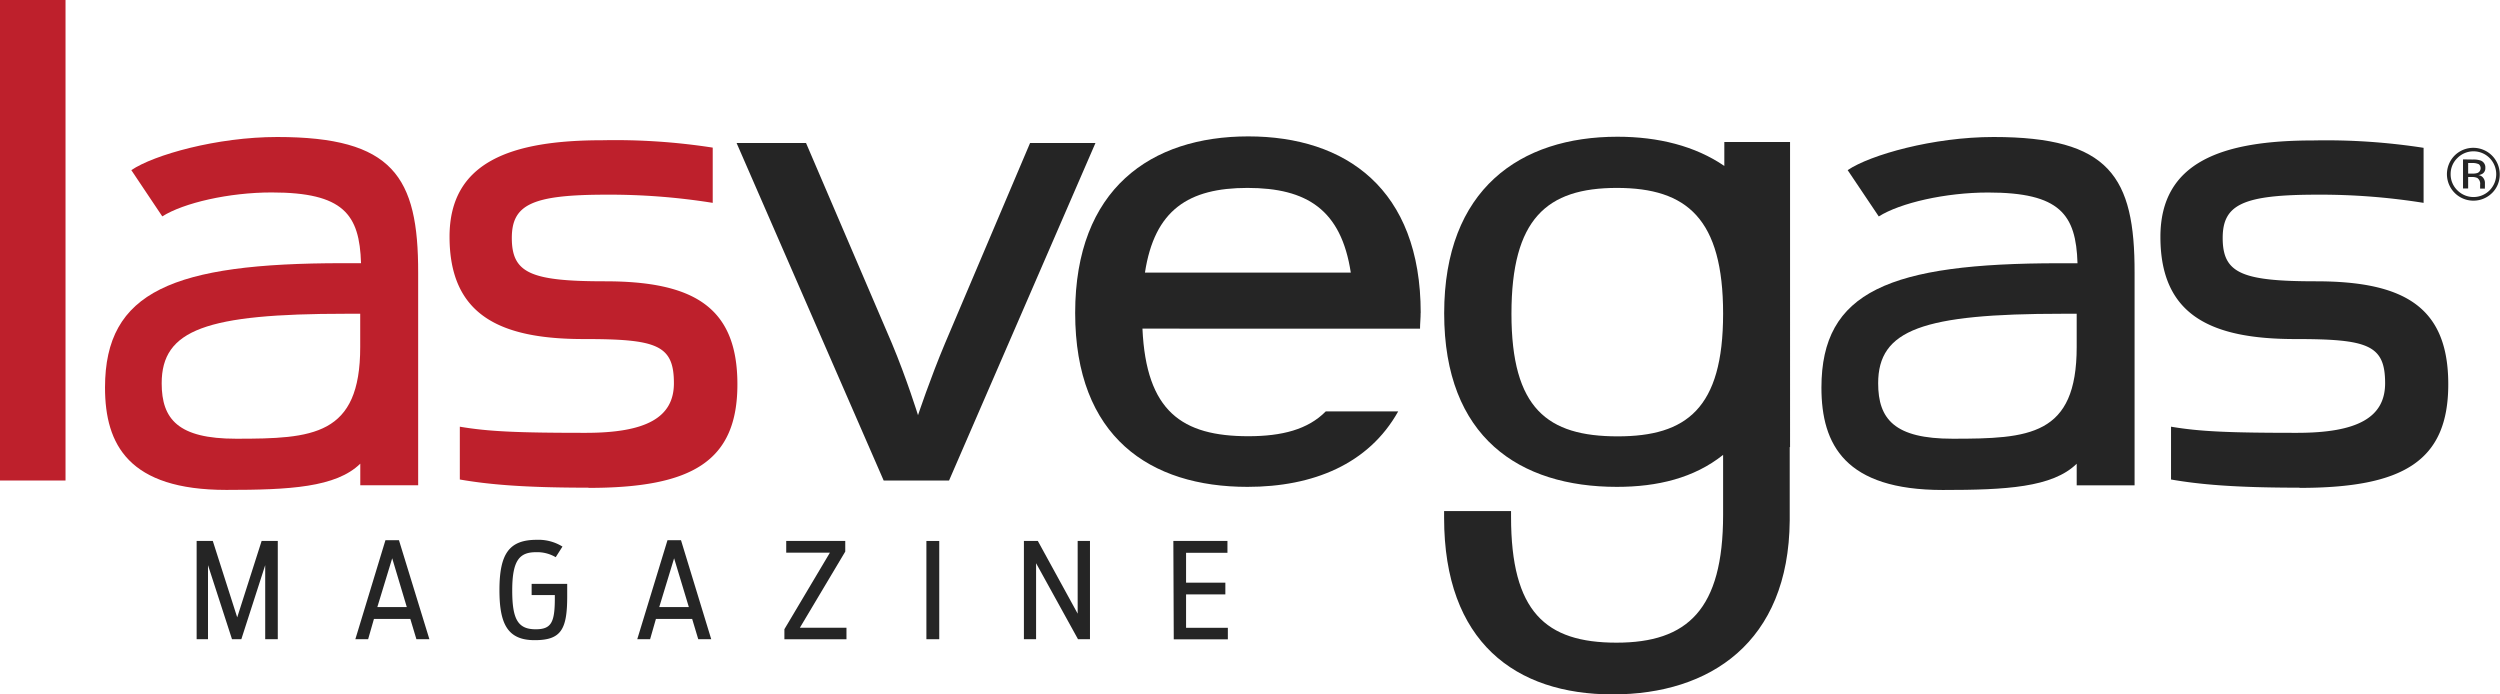 <svg id="_2013_October" data-name="2013 October" xmlns="http://www.w3.org/2000/svg" viewBox="0 0 369.71 102.68"><defs><style>.cls-1{fill:#252525;}.cls-2{fill:#be202c;}</style></defs><title>las-vegas-magazine-logo</title><path class="cls-1" d="M29.08,80h2.39l3.61,11.3L38.69,80h2.39V94.53H39.22V83.58L35.69,94.53H34.31L30.76,83.58V94.53H29.08Z"/><path class="cls-1" d="M57,79.89h2L63.5,94.53H61.58l-.9-3H55.3l-.86,3H52.55Zm3.16,9.89L58,82.56l-2.2,7.22Z"/><path class="cls-1" d="M73.86,87.27c0-5.38,1.43-7.44,5.51-7.44a6.73,6.73,0,0,1,3.81,1l-1,1.57a5.4,5.4,0,0,0-2.9-.74c-2.43,0-3.53,1.16-3.53,5.65,0,4.24.82,5.75,3.47,5.75,2.3,0,2.83-1,2.83-4.57V88H78.62V86.34h5.26v1.86c0,4.92-.92,6.47-4.81,6.47C75,94.68,73.86,92.17,73.86,87.27Z"/><path class="cls-1" d="M98.71,79.89h2l4.47,14.64h-1.92l-.9-3H97l-.86,3H94.24Zm3.16,9.89-2.18-7.22-2.2,7.22Z"/><path class="cls-1" d="M116,93.05l6.73-11.32h-6.46V80H125v1.57l-6.71,11.26h6.89v1.71H116Z"/><path class="cls-1" d="M137,80h1.9V94.53H137Z"/><path class="cls-1" d="M151.42,80h2.06l5.89,10.75V80h1.82V94.53h-1.77l-6.2-11.24V94.53h-1.8Z"/><path class="cls-1" d="M173.52,80h8v1.75h-6.12v4.42h5.81v1.73h-5.81v4.94h6.18v1.71h-8Z"/><path class="cls-2" d="M87,72.12c-9.67,0-14.86-.49-19-1.21V63.1c4.23.72,8.58.91,18.61.91,8.94,0,13.05-2.26,13.05-7.34,0-5.68-2.54-6.53-13.29-6.53C74,50.15,66.48,46.65,66.48,35c0-11.12,9.19-14.26,22.6-14.26a94.2,94.2,0,0,1,16.32,1.09V30a96.46,96.46,0,0,0-15.71-1.21c-11,0-14,1.45-14,6.4,0,5.2,2.78,6.41,13.78,6.41,13.18,0,19.58,3.87,19.58,15.23s-6.65,15.32-22,15.32"/><rect class="cls-2" width="9.69" height="71.06"/><path class="cls-2" d="M41,20.26c-8.92,0-18.24,2.64-21.58,4.9L24,32c3.16-2,9.86-3.54,16.17-3.54,10.64,0,13,3.24,13.22,10.46h-2.7c-25.06,0-35.16,4.15-35.16,18.39,0,8.47,3.52,15.14,17.94,15.14,9.34,0,16.22-.37,19.81-3.88v3.19h8.56V70.19l0-12.68V40.36C61.87,26.11,58.12,20.26,41,20.26ZM34.91,64.88c-8.56,0-11-2.88-11-8.2,0-7.93,6.59-10.28,27.23-10.28h2.13v4.92C53.28,64.47,46.24,64.88,34.91,64.88Z"/><path class="cls-1" d="M368.56,28.52A3.91,3.91,0,0,1,363,23a3.91,3.91,0,0,1,6.67,2.76A3.8,3.8,0,0,1,368.56,28.52Zm-5.15-5.15a3.25,3.25,0,0,0-1,2.38,3.29,3.29,0,0,0,1,2.4,3.36,3.36,0,0,0,4.76,0,3.4,3.4,0,0,0,0-4.78,3.35,3.35,0,0,0-4.76,0Zm2.3.22a3.29,3.29,0,0,1,1.17.16,1.07,1.07,0,0,1,.66,1.09.94.94,0,0,1-.42.85,1.62,1.62,0,0,1-.62.21,1,1,0,0,1,.74.42,1.18,1.18,0,0,1,.24.67v.31c0,.1,0,.21,0,.32a.72.72,0,0,0,0,.22l0,.05h-.71v-.57a1.05,1.05,0,0,0-.41-1,1.83,1.83,0,0,0-.84-.14H365v1.69h-.76v-4.3Zm.82.68a2,2,0,0,0-.92-.16H365v1.56h.68a2,2,0,0,0,.72-.1.77.77,0,0,0,.16-1.3Z"/><path class="cls-1" d="M108.93,21.15H119.2l12.69,29.61c2.18,5.19,3.87,10.64,3.87,10.64s1.81-5.44,4-10.64l12.57-29.61H162L140.35,71.06h-9.67Z"/><path class="cls-1" d="M340.06,72.12c-9.67,0-14.86-.49-19-1.21V63.1c4.23.72,8.58.91,18.61.91,8.94,0,13.05-2.26,13.05-7.34,0-5.68-2.54-6.53-13.29-6.53-12.45,0-19.94-3.5-19.94-15.11,0-11.12,9.19-14.26,22.6-14.26a94.17,94.17,0,0,1,16.32,1.09V30a96.44,96.44,0,0,0-15.71-1.21c-11,0-14,1.45-14,6.4,0,5.2,2.78,6.41,13.78,6.41,13.17,0,19.58,3.87,19.58,15.23s-6.65,15.32-22,15.32"/><path class="cls-1" d="M210.1,46.28c0-18.37-11.12-26.11-25.5-26.11S159,27.91,159,46.28,170.1,72,184.48,72c9.69,0,17.93-3.36,22.29-11.16H196.06c-2.63,2.67-6.46,3.67-11.45,3.67-9.82,0-15.11-3.68-15.66-15.91H210c0-.77.09-1.53.09-2.34M184.48,27.79c8.81,0,13.86,3.24,15.28,12.52H169.32c1.42-9.28,6.46-12.52,15.16-12.52"/><path class="cls-1" d="M255,21v3.54c-4.31-2.95-9.77-4.32-15.81-4.32-14.38,0-25.62,7.74-25.62,26.11S224.73,72,239.11,72c6,0,11.4-1.3,15.71-4.73,0,0,0,8.8,0,8.87,0,14-5.26,18.9-15.77,18.9s-15.59-4.59-15.59-18.61c0-.29,0-.57,0-.85h-9.9c0,.33,0,.64,0,1,0,18.37,10.55,26.11,24.93,26.11S264.52,95,264.67,77h0V66.11h.05V21ZM239.23,64.53c-10.39,0-15.71-4.11-15.71-18.13s5.2-18.61,15.59-18.61,15.71,4.59,15.71,18.61S249.39,64.53,239.23,64.53Z"/><path class="cls-1" d="M294.82,20.26c-8.92,0-18.24,2.64-21.58,4.9l4.6,6.85c3.16-2,9.86-3.54,16.17-3.54,10.64,0,13,3.24,13.22,10.46h-2.71c-25.06,0-35.16,4.15-35.16,18.39,0,8.47,3.52,15.14,17.94,15.14,9.34,0,16.22-.37,19.81-3.88v3.19h8.56V70.19l0-12.68V40.36C315.71,26.11,311.95,20.26,294.82,20.26Zm-6.07,44.62c-8.56,0-11-2.88-11-8.2,0-7.93,6.59-10.28,27.23-10.28h2.13v4.92C307.11,64.47,300.07,64.88,288.74,64.88Z"/></svg>